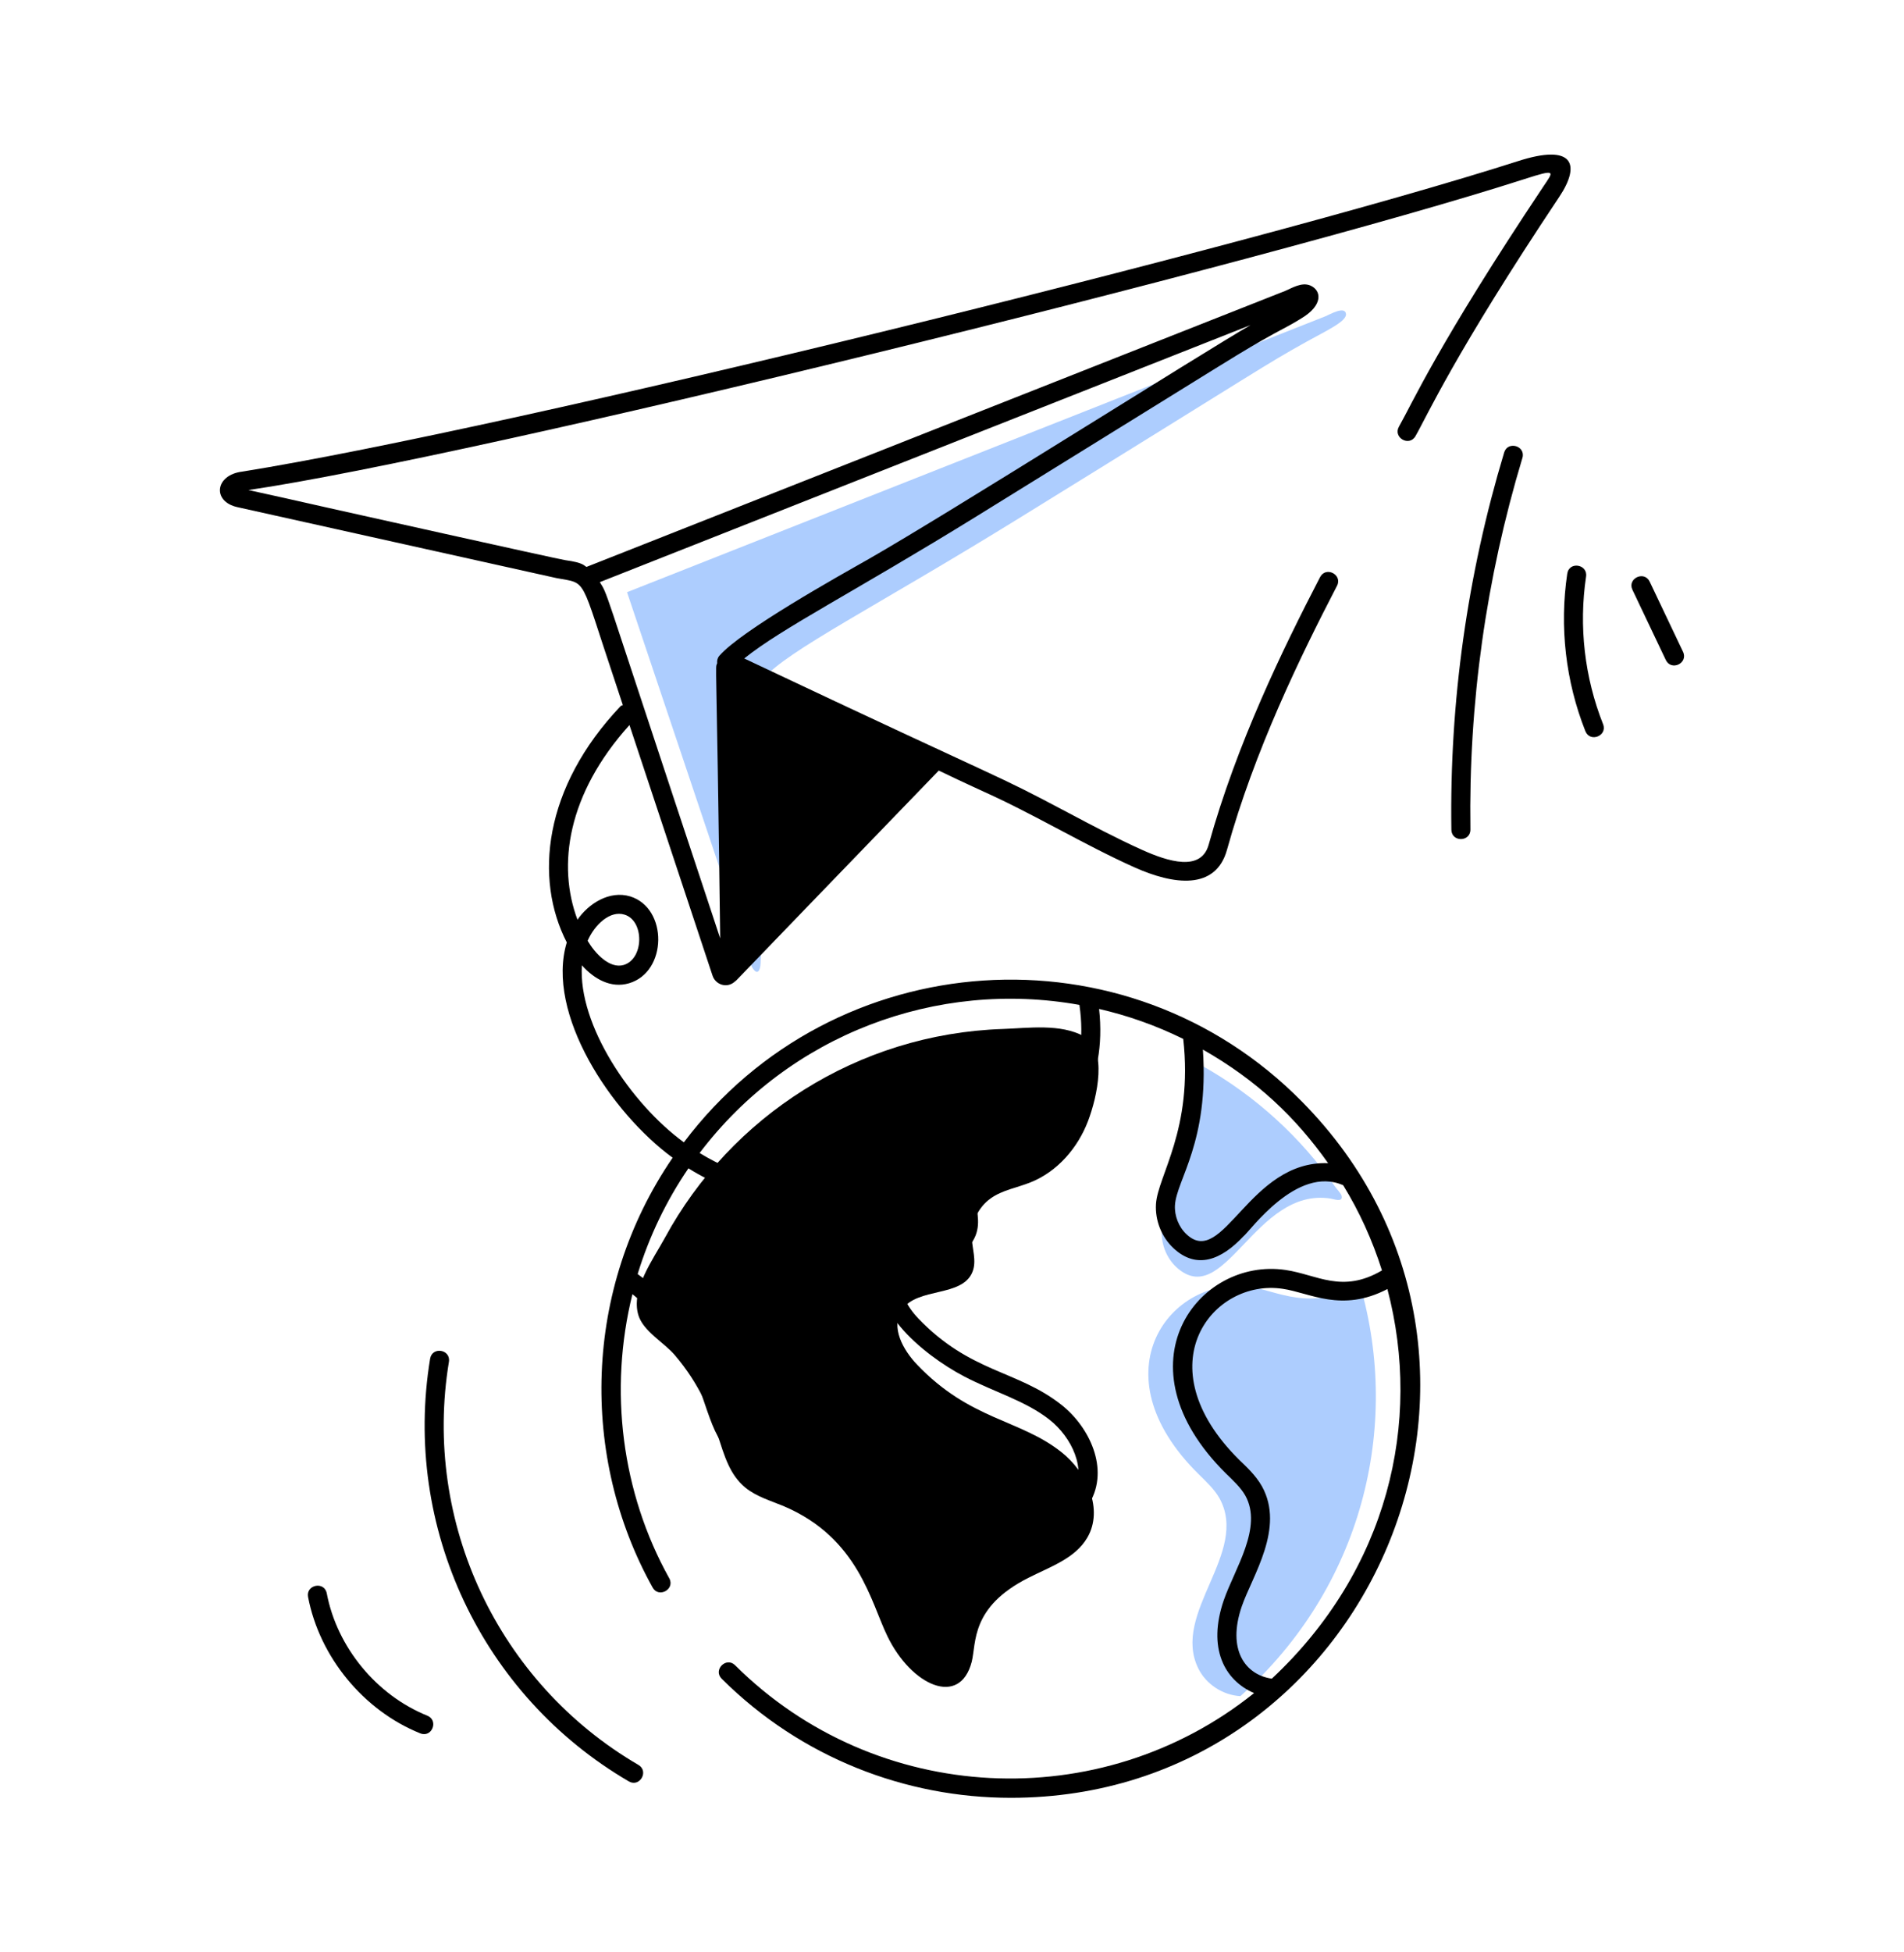 <svg width="40" height="41" viewBox="0 0 40 41" fill="none" xmlns="http://www.w3.org/2000/svg">
<path d="M16.04 14.248C16.552 13.656 18.359 12.764 21.377 10.902C26.668 7.636 26.534 7.685 27.45 7.175C27.853 6.95 28.293 6.751 28.277 6.594C28.257 6.414 27.926 6.61 27.845 6.642C25.988 7.375 15 11.714 13.173 12.436C14 14.898 14.835 17.383 15.672 19.876C15.719 20.015 15.724 20.184 15.8 20.312C15.911 20.501 15.974 20.383 15.978 20.222C15.994 19.634 15.959 22.111 16.04 14.248Z" fill="#ADCDFE"/>
<path d="M28.573 26.984C29.436 29.973 28.617 33.337 26.059 35.619C25.69 35.599 25.339 35.37 25.175 35.039C24.6 33.873 26.256 32.608 25.618 31.461C25.507 31.267 25.338 31.113 25.18 30.956C23.008 28.814 24.604 26.781 26.257 27.021C26.8 27.098 27.58 27.571 28.501 26.96C28.524 26.969 28.549 26.976 28.573 26.984Z" fill="#ADCDFE"/>
<path d="M28.051 24.924C28.085 24.973 28.175 25.061 28.186 25.118C28.214 25.256 28.019 25.18 27.955 25.17C26.36 24.92 25.727 27.542 24.711 26.608C24.505 26.413 24.39 26.125 24.408 25.839C24.437 25.35 25.147 24.354 25.001 22.523C24.996 22.461 24.96 22.348 25.009 22.297C25.071 22.231 25.191 22.346 25.252 22.38C26.373 23.008 27.336 23.891 28.051 24.924Z" fill="#ADCDFE"/>
<path d="M22.857 23.544C22.641 24.109 22.213 24.604 21.653 24.828C21.373 24.942 21.06 24.989 20.814 25.165C20.561 25.344 20.406 25.655 20.414 25.964C20.419 26.216 20.524 26.476 20.43 26.709C20.214 27.249 19.279 27.025 18.95 27.503C18.704 27.862 18.967 28.346 19.268 28.659C20.383 29.826 21.418 29.8 22.294 30.491C22.832 30.912 23.188 31.696 22.844 32.288C22.59 32.728 22.059 32.903 21.606 33.134C20.388 33.747 20.514 34.497 20.414 34.899C20.164 35.86 19.145 35.399 18.642 34.358C18.296 33.653 18.038 32.301 16.473 31.633C16.195 31.516 15.894 31.432 15.659 31.24C14.994 30.69 15.245 29.714 14.176 28.457C13.953 28.194 13.516 27.959 13.412 27.621C13.246 27.081 13.728 26.437 13.97 25.991C15.351 23.449 18.013 21.712 21.061 21.609C21.604 21.59 22.277 21.491 22.776 21.764C23.27 22.033 23.055 23.024 22.857 23.544Z" fill="black"/>
<path d="M31.887 3.385C26.384 5.148 10.728 8.997 5.095 9.903C4.512 9.971 4.452 10.535 4.991 10.651C5.044 10.663 12.148 12.242 11.692 12.14C12.351 12.265 12.169 12.074 12.921 14.311L13.085 14.807C13.07 14.816 13.052 14.815 13.039 14.828C11.416 16.536 11.219 18.452 11.907 19.791C11.457 21.287 12.841 23.369 14.131 24.312C12.243 27.074 12.186 30.602 13.71 33.337C13.837 33.568 14.189 33.374 14.059 33.142C13.057 31.344 12.787 29.188 13.286 27.178C13.919 27.674 14.413 28.342 14.677 29.103C15.055 30.185 15.069 30.513 16.072 30.904C18.527 31.848 17.772 33.991 19.335 34.691C19.546 34.786 19.79 34.826 20.005 34.739C20.394 34.583 20.489 34.169 20.542 33.79C20.741 32.274 22.324 32.543 22.896 31.553C23.305 30.847 22.892 29.967 22.295 29.498C21.369 28.77 20.39 28.831 19.291 27.687C19.092 27.48 18.805 27.055 18.993 26.782C19.263 26.389 20.228 26.611 20.494 25.949C20.612 25.656 20.498 25.364 20.492 25.124C20.485 24.881 20.609 24.634 20.807 24.492C21.02 24.342 21.331 24.291 21.606 24.18C22.538 23.805 23.262 22.744 23.09 21.188C23.697 21.327 24.289 21.537 24.858 21.817C25.07 23.712 24.323 24.691 24.285 25.284C24.264 25.628 24.401 25.975 24.652 26.211C25.141 26.669 25.661 26.455 26.121 25.964C26.25 25.871 27.242 24.458 28.218 24.89C28.559 25.443 28.831 26.044 29.033 26.679C28.192 27.173 27.668 26.765 27.005 26.669C25.173 26.399 23.439 28.654 25.756 30.944C25.89 31.075 26.063 31.232 26.161 31.405C26.536 32.077 25.937 32.944 25.709 33.606C25.365 34.608 25.719 35.284 26.346 35.555C23.119 38.141 18.406 37.918 15.444 34.971C15.258 34.784 14.974 35.067 15.162 35.254C16.831 36.915 19.031 37.754 21.235 37.754C28.818 37.754 32.709 28.56 27.355 23.137C23.667 19.39 17.517 19.811 14.367 23.989C13.255 23.177 12.142 21.524 12.225 20.272C12.479 20.556 12.831 20.761 13.214 20.649C14.024 20.411 14.034 19.072 13.241 18.825C12.801 18.691 12.358 18.982 12.132 19.314C11.705 18.18 11.914 16.678 13.224 15.226C13.244 15.286 14.95 20.428 14.968 20.485C15.031 20.683 15.281 20.766 15.447 20.605C15.521 20.542 14.976 21.093 19.722 16.182C20.955 16.775 20.765 16.633 22.255 17.422C22.765 17.692 23.291 17.971 23.828 18.212C24.651 18.582 25.541 18.705 25.778 17.843C26.355 15.764 27.316 13.79 28.088 12.303C28.21 12.07 27.857 11.884 27.733 12.119C26.952 13.623 25.98 15.622 25.393 17.736C25.235 18.31 24.543 18.095 23.993 17.847C23.467 17.611 22.946 17.335 22.442 17.068C20.754 16.174 21.523 16.609 15.635 13.828C16.419 13.194 17.954 12.426 20.543 10.826C26.332 7.249 25.988 7.44 26.77 7.004C27.041 6.859 27.177 6.788 27.342 6.684C27.803 6.407 27.761 6.101 27.533 5.998C27.346 5.915 27.134 6.055 26.995 6.111L12.322 11.905C12.269 11.883 12.272 11.817 11.874 11.763C11.753 11.749 6.825 10.649 6.879 10.661C6.217 10.509 5.639 10.384 5.219 10.291C9.984 9.592 26.491 5.537 32.01 3.766C32.721 3.535 32.635 3.599 32.422 3.919C30.21 7.232 29.656 8.494 29.39 8.959C29.259 9.188 29.605 9.389 29.737 9.158C29.971 8.754 30.555 7.434 32.754 4.14C33.22 3.444 33.05 3.009 31.887 3.385ZM26.719 35.252C26.165 35.173 25.774 34.649 26.087 33.736C26.307 33.095 27 32.089 26.51 31.21C26.38 30.978 26.167 30.786 26.037 30.66C24.021 28.665 25.479 26.843 26.947 27.065C27.517 27.147 28.185 27.572 29.147 27.07C29.884 29.867 29.157 32.973 26.719 35.252ZM27.902 24.427C26.242 24.364 25.698 26.645 24.927 25.92C24.763 25.767 24.671 25.533 24.684 25.309C24.718 24.772 25.402 23.988 25.271 22.041C26.41 22.69 27.219 23.464 27.902 24.427ZM22.677 21.103C22.882 22.513 22.269 23.482 21.457 23.809C21.172 23.922 20.855 23.968 20.576 24.166C20.267 24.386 20.082 24.757 20.092 25.135C20.108 25.73 20.383 25.908 19.52 26.11C19.213 26.182 18.864 26.264 18.664 26.555C18.1 27.373 19.37 28.442 20.254 28.904C20.873 29.229 21.536 29.411 22.048 29.813C22.518 30.183 22.835 30.86 22.55 31.353C22.101 32.129 20.383 32.015 20.145 33.736C20.08 34.224 19.947 34.525 19.498 34.327C18.219 33.753 18.776 31.514 16.217 30.531C15.365 30.201 15.399 29.971 15.055 28.972C14.747 28.084 14.157 27.306 13.396 26.755C13.638 25.966 13.997 25.216 14.463 24.535C14.723 24.698 14.996 24.834 15.276 24.947C15.306 25.263 15.543 25.528 15.871 25.56C16.243 25.597 16.574 25.325 16.611 24.953C16.681 24.237 15.722 23.917 15.354 24.549C15.129 24.454 14.91 24.344 14.698 24.213C16.582 21.727 19.674 20.564 22.677 21.103ZM13.122 19.208C13.539 19.337 13.531 20.138 13.101 20.265C12.805 20.349 12.505 20.024 12.345 19.757C12.492 19.417 12.819 19.111 13.122 19.208ZM26.273 6.826C25.274 7.401 19.969 10.756 18.246 11.742C17.62 12.097 15.573 13.239 15.112 13.772C15.074 13.816 15.06 13.873 15.067 13.927C15.018 14.081 15.052 13.502 15.13 19.706C15.112 19.653 14.535 17.903 14.181 16.841C12.666 12.274 12.77 12.495 12.601 12.225L26.273 6.826Z" fill="black"/>
<path d="M13.412 37.063C10.464 35.344 8.875 31.97 9.431 28.598C9.473 28.336 9.079 28.272 9.036 28.533C8.454 32.065 10.115 35.603 13.21 37.409C13.44 37.542 13.639 37.196 13.412 37.063Z" fill="black"/>
<path d="M8.977 36.029C7.91 35.599 7.08 34.592 6.865 33.461C6.814 33.197 6.423 33.28 6.472 33.536C6.713 34.797 7.637 35.921 8.828 36.4C9.076 36.5 9.221 36.127 8.977 36.029Z" fill="black"/>
<path d="M31.6 9.502C30.825 12.074 30.451 14.739 30.491 17.424C30.495 17.69 30.895 17.684 30.891 17.418C30.852 14.774 31.219 12.15 31.983 9.618C32.06 9.364 31.676 9.251 31.6 9.502Z" fill="black"/>
<path d="M33.321 12.107C33.359 11.849 32.964 11.781 32.925 12.049C32.76 13.163 32.891 14.307 33.306 15.354C33.404 15.601 33.775 15.452 33.678 15.208C33.289 14.225 33.165 13.153 33.321 12.107Z" fill="black"/>
<path d="M35.358 13.688L34.657 12.214C34.543 11.977 34.181 12.147 34.295 12.386L34.996 13.86C35.111 14.099 35.471 13.928 35.358 13.688Z" fill="black"/>
</svg>
